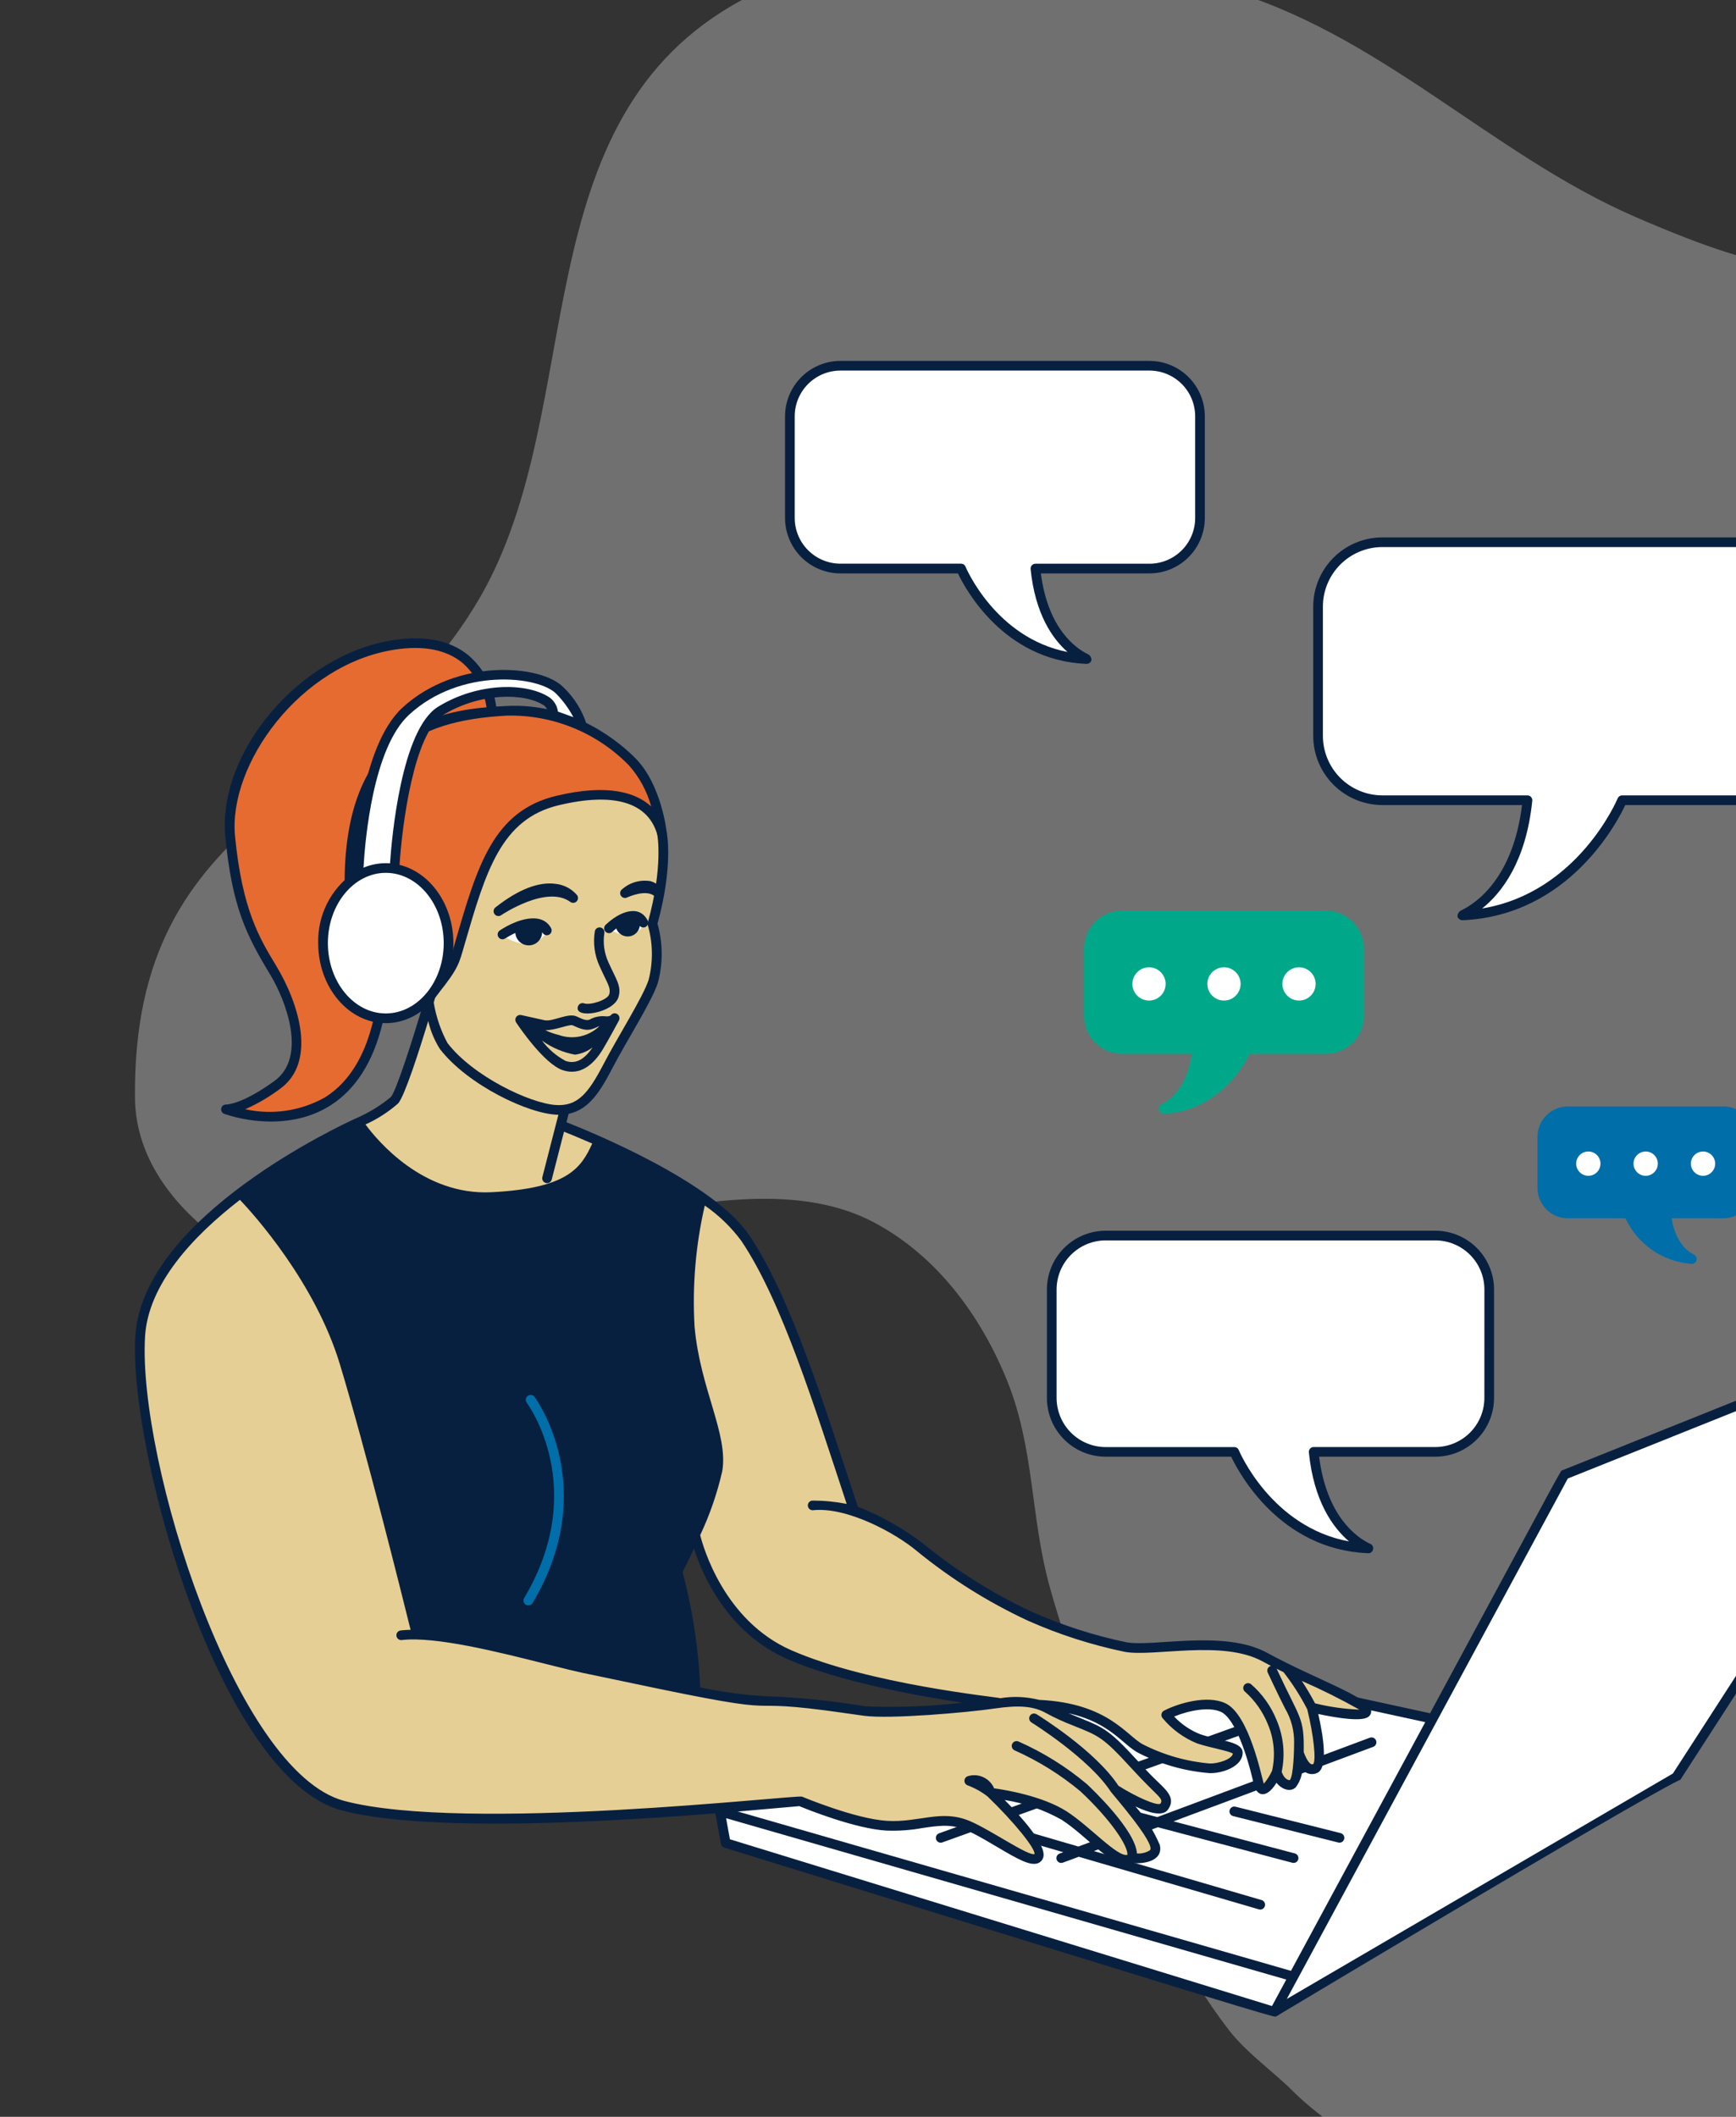 <svg width="283" height="345" viewBox="0 0 283 345" fill="none" xmlns="http://www.w3.org/2000/svg">
<rect x="0" y="0" width="283" height="345" fill="#333333" stroke="none"/>
<g clip-path="url(#clip0_4202_49162)">
<path d="M160.82 -6.946C173.932 -6.662 186.456 -5.437 199.082 -1.945C224.688 5.14 242.947 25.092 266.557 35.341C290.871 45.895 293.458 43.417 322.309 47.052C343.388 49.707 362.521 54.709 380.181 66.466C386.211 70.479 392.532 74.16 397.386 79.628C401.824 84.628 407.961 90.684 409.249 97.462C411.464 109.101 408.524 123.262 403.778 133.922C400.181 142.007 395.913 150.222 390.53 157.285C386.321 162.807 380.204 166.517 374.777 170.71C364.322 178.796 353.907 186.935 343.534 195.126C333.232 203.255 320.533 212.158 313.937 223.753C310.704 229.44 307.988 235.759 306.523 242.148C305.059 248.532 305.567 255.223 305.567 261.726C305.567 279.731 307.059 297.226 304.018 315.132C302.403 324.638 301.084 332.292 293.933 338.957C288.927 343.62 283.556 348.343 277.455 351.525C268.065 356.424 255.409 360.033 244.794 358.732C236.928 357.768 227.639 354.12 221.362 349.288C217.791 346.54 214.079 344.122 210.882 340.93C207.535 337.59 203.166 334.554 200.303 330.828C192.726 320.972 187.9 310.439 184.516 298.614C180.611 284.97 174.779 272.032 171.037 258.305C168.013 247.211 168.603 236.073 164.248 225.202C159.954 214.487 152.68 204.575 142.298 199.141C131.422 193.447 117.278 195.363 105.649 197.495C98.874 198.739 92.042 200.474 85.348 202.102C78.235 203.832 71.586 207.759 64.256 208.486C54.81 209.421 45.113 208.39 37.165 203.024C29.004 197.515 22.114 189.234 22.005 179.003C21.495 131.17 58.514 131.301 78.192 97.463C96.191 66.514 84.566 19.415 121.14 -0.102C133.217 -6.547 147.47 -7.235 160.82 -6.946Z" fill="white" fill-opacity="0.3"/>
<path fill-rule="evenodd" clip-rule="evenodd" d="M255.023 240.347L322.613 213.275L273.274 289.636L207.716 327.907L118.298 300.382L117.363 295.227L191.113 270.91L233.745 280.177L255.023 240.347Z" fill="white"/>
<path d="M322.32 212.543L254.73 239.615C254.321 239.773 255.981 236.912 233.124 279.235C188.515 269.537 191.181 270.055 190.867 270.16L117.117 294.477C116.936 294.537 116.783 294.66 116.686 294.823C116.589 294.987 116.554 295.18 116.588 295.367L117.523 300.524C117.549 300.666 117.613 300.798 117.709 300.906C117.805 301.014 117.929 301.094 118.067 301.136C188.148 322.792 203.657 327.594 207.114 328.502C208.138 328.77 207.812 328.771 208.872 328.137C278.019 286.775 273.778 290.308 273.937 290.063L323.276 213.705C323.367 213.564 323.411 213.398 323.402 213.231C323.392 213.063 323.33 212.903 323.223 212.774C323.117 212.644 322.972 212.552 322.809 212.511C322.647 212.469 322.475 212.481 322.32 212.543ZM191.156 271.727L232.342 280.681L210.452 321.213L120.033 295.176L191.156 271.727ZM207.357 326.947L118.99 299.77L118.367 296.336L209.686 322.635L207.357 326.947ZM272.714 289.049L209.773 325.794C210.49 324.467 255.415 241.282 255.582 240.974L320.606 214.937L272.714 289.049Z" fill="#082040"/>
<path d="M218.552 298.768L201.406 294.46C201.306 294.435 201.201 294.43 201.098 294.445C200.996 294.46 200.897 294.495 200.808 294.548C200.72 294.602 200.642 294.672 200.58 294.755C200.518 294.838 200.473 294.933 200.448 295.033C200.423 295.134 200.418 295.238 200.433 295.341C200.448 295.443 200.483 295.542 200.536 295.631C200.589 295.72 200.66 295.797 200.743 295.859C200.826 295.921 200.92 295.966 201.021 295.991L218.167 300.299C218.37 300.35 218.585 300.318 218.765 300.211C218.945 300.103 219.074 299.929 219.125 299.726C219.176 299.523 219.145 299.308 219.037 299.129C218.93 298.949 218.755 298.819 218.552 298.768Z" fill="#082040"/>
<path d="M224.325 283.678C224.288 283.581 224.233 283.492 224.163 283.416C224.092 283.34 224.007 283.279 223.913 283.236C223.818 283.192 223.716 283.168 223.613 283.165C223.509 283.161 223.406 283.178 223.308 283.214L188.657 296.154L175.074 292.566L215.242 278.116C215.341 278.082 215.432 278.029 215.511 277.96C215.589 277.89 215.653 277.806 215.698 277.711C215.744 277.617 215.77 277.515 215.775 277.41C215.781 277.305 215.765 277.201 215.73 277.102C215.695 277.004 215.64 276.913 215.569 276.836C215.498 276.759 215.413 276.697 215.318 276.653C215.223 276.609 215.12 276.584 215.015 276.581C214.911 276.577 214.806 276.594 214.708 276.631L172.388 291.854L167.476 290.555C167.376 290.529 167.271 290.522 167.169 290.536C167.066 290.55 166.967 290.584 166.877 290.636C166.788 290.688 166.709 290.757 166.647 290.84C166.584 290.922 166.538 291.016 166.511 291.116C166.485 291.216 166.478 291.321 166.492 291.424C166.506 291.526 166.54 291.625 166.592 291.715C166.644 291.804 166.713 291.883 166.796 291.946C166.878 292.009 166.972 292.055 167.072 292.081L169.772 292.794L159.951 296.326L153.587 294.469C153.487 294.44 153.383 294.43 153.28 294.442C153.177 294.453 153.077 294.484 152.986 294.534C152.896 294.584 152.815 294.651 152.751 294.732C152.686 294.813 152.637 294.906 152.608 295.005C152.579 295.105 152.57 295.209 152.581 295.312C152.593 295.415 152.624 295.515 152.674 295.605C152.724 295.696 152.791 295.776 152.872 295.841C152.953 295.906 153.045 295.954 153.145 295.983L157.429 297.233L153.099 298.791C153 298.824 152.909 298.878 152.83 298.947C152.752 299.017 152.688 299.101 152.643 299.195C152.597 299.29 152.571 299.392 152.566 299.497C152.56 299.601 152.576 299.706 152.611 299.804C152.646 299.903 152.701 299.993 152.772 300.071C152.842 300.148 152.928 300.21 153.023 300.254C153.118 300.298 153.221 300.322 153.326 300.326C153.43 300.33 153.534 300.313 153.632 300.276L160.003 297.984L173.327 301.876L172.751 302.09C172.651 302.124 172.558 302.177 172.478 302.247C172.398 302.317 172.334 302.403 172.288 302.499C172.242 302.594 172.216 302.698 172.212 302.804C172.207 302.91 172.224 303.016 172.261 303.115C172.298 303.215 172.355 303.306 172.428 303.383C172.501 303.46 172.589 303.521 172.686 303.563C172.783 303.605 172.888 303.627 172.994 303.628C173.101 303.629 173.206 303.608 173.304 303.567L175.858 302.62L205.223 311.194C205.323 311.223 205.427 311.232 205.53 311.221C205.633 311.209 205.733 311.178 205.823 311.128C205.914 311.078 205.994 311.011 206.059 310.93C206.124 310.849 206.172 310.757 206.201 310.657C206.23 310.558 206.24 310.453 206.228 310.35C206.217 310.247 206.186 310.148 206.136 310.057C206.086 309.966 206.019 309.886 205.938 309.821C205.857 309.756 205.764 309.708 205.665 309.679L178.328 301.691L188.743 297.806L210.648 303.591C210.75 303.622 210.856 303.632 210.962 303.621C211.067 303.609 211.169 303.577 211.262 303.525C211.354 303.474 211.436 303.404 211.501 303.32C211.566 303.237 211.613 303.141 211.64 303.038C211.668 302.936 211.674 302.829 211.659 302.724C211.644 302.619 211.608 302.518 211.553 302.427C211.498 302.337 211.425 302.258 211.339 302.196C211.253 302.134 211.156 302.09 211.052 302.067L191.304 296.85L223.865 284.699C223.963 284.663 224.052 284.607 224.128 284.536C224.204 284.465 224.265 284.379 224.307 284.284C224.35 284.189 224.374 284.087 224.377 283.983C224.38 283.879 224.362 283.775 224.325 283.678ZM175.797 300.953L162.524 297.077L172.458 293.504L186.098 297.107L175.797 300.953Z" fill="#082040"/>
<path fill-rule="evenodd" clip-rule="evenodd" d="M222.741 278.893C222.621 277.421 212.8 273.686 206.221 270.085C199.409 266.351 188.043 269.282 183.466 268.43C178.13 267.319 172.925 265.646 167.941 263.439C161.499 260.435 155.453 256.646 149.942 252.158C146.649 249.684 143.037 247.667 139.204 246.161C132.419 225.665 127.842 211.217 121.513 201.802C119.548 199.181 117.139 196.924 114.395 195.134C105.026 188.547 113.309 250.106 113.309 250.106C113.309 250.106 116.292 264.246 128.677 269.673C141.063 275.1 162.826 277.506 162.826 277.506L169.23 277.822C180.465 278.309 183.078 283.548 186.026 285.03C189.52 286.802 193.325 287.879 197.23 288.202C198.988 288.233 201.719 287.296 201.792 285.734C201.844 284.629 198.364 284.397 195.398 283.392C193.343 282.545 191.527 281.208 190.107 279.499C192.502 278.272 196.856 277.101 199.425 278.309C202.407 279.712 204.435 287.384 205.164 290.596C205.869 293.706 208.119 288.827 208.119 288.827C208.119 288.827 208.632 290.851 210.204 290.93C211.717 291.006 211.717 285.592 211.717 285.592C211.717 285.592 212.719 289.071 214.422 288.233C216.124 287.396 213.847 278.309 213.847 278.309C213.847 278.309 222.864 280.367 222.741 278.893Z" fill="#E6CF95"/>
<path fill-rule="evenodd" clip-rule="evenodd" d="M39.226 194.547C31.046 200.717 23.397 208.706 22.858 217.813C21.702 237.241 37.145 289.321 55.91 294.293C74.675 299.265 124.71 293.977 130.445 293.564C130.445 293.564 139.165 297.236 144.533 297.561C149.901 297.886 153.327 295.677 157.739 297.515C162.151 299.354 168.701 304.641 169.326 302.473C169.951 300.305 161.493 292.194 161.493 292.194C161.493 292.194 169.067 293.048 173.5 295.914C177.932 298.779 182.363 304.435 184.456 302.842C184.456 302.842 188.84 303.272 188.324 300.895C187.808 298.519 181.765 291.623 181.765 291.623C181.765 291.623 188.66 296 189.758 294.474C190.856 292.949 189.245 292.107 186.741 289.507C184.237 286.906 181.267 283.157 178.417 281.849C175.567 280.541 173.006 279.733 170.933 278.551C168.859 277.369 166.39 277.046 161.913 277.71C157.436 278.374 145.054 279.422 140.96 278.881C135.666 277.977 130.317 277.43 124.95 277.243C119.08 277.243 103.489 273.55 96.33 272.144C89.889 270.882 76.208 266.599 67.936 266.416C67.936 266.416 60.835 237.508 56.147 222.086C51.485 206.751 39.226 194.547 39.226 194.547Z" fill="#E6CF95"/>
<path fill-rule="evenodd" clip-rule="evenodd" d="M70.249 162.283C70.475 155.865 72.417 128.103 89.177 126.691C108.136 125.094 107.916 135.843 107.916 135.843C107.916 135.843 109 141.109 106.366 150.568C107.252 153.626 107.296 156.867 106.492 159.949C105.553 162.877 101.469 169.234 99.126 173.739C97.04 177.748 95.255 180.524 91.867 180.874L91.516 182.978L97.592 185.979C95.607 190.439 93.755 194.42 80.148 195.106C66.541 195.793 58.403 182.972 58.403 182.972C60.531 182.03 62.52 180.801 64.314 179.319C65.734 177.729 70.224 162.259 70.224 162.259L70.249 162.283Z" fill="#E6CF95"/>
<path fill-rule="evenodd" clip-rule="evenodd" d="M81.855 152.471C84.782 154.207 87.389 154.657 89.177 151.84C87.809 149.32 85.049 150.331 81.855 152.471Z" fill="white"/>
<path fill-rule="evenodd" clip-rule="evenodd" d="M99.278 151.297C101.711 153.088 103.835 152.56 105.079 150.562C103.704 148.039 102.473 149.158 99.278 151.297Z" fill="white"/>
<path fill-rule="evenodd" clip-rule="evenodd" d="M62.493 161.278C66.722 165.204 72.218 163.157 74.426 155.607C78.257 142.5 80.504 132.966 90.889 130.483C101.274 128.001 106.464 130.722 107.916 135.837C107.916 135.837 107.127 128.344 103.093 124.205C100.43 121.463 97.226 119.305 93.684 117.868C90.142 116.431 86.34 115.746 82.519 115.857C81.789 115.896 81.011 115.958 80.197 116.051C80.197 116.051 79.55 102.749 64.229 105.1C48.908 107.451 36.273 123.63 37.523 136.374C38.773 149.118 41.812 153.615 44.711 158.423C47.61 163.231 50.939 172.666 45.184 176.819C39.429 180.973 36.835 180.796 36.835 180.796C36.835 180.796 59.497 189.194 62.493 161.278Z" fill="#E66B30"/>
<path d="M108.698 135.755C108.666 135.44 107.833 127.941 103.659 123.654C101.545 121.484 93.77 114.438 82.475 115.069C81.978 115.096 81.448 115.125 80.897 115.161C80.454 111.921 78.848 108.953 76.378 106.81C73.389 104.369 69.263 103.528 64.109 104.322C48.933 106.652 35.377 122.562 36.737 136.451C37.859 147.885 40.169 152.431 44.037 158.83C46.634 163.127 50.111 172.292 44.725 176.188C39.339 180.084 36.911 180.005 36.892 180.016C36.702 180.003 36.514 180.058 36.362 180.172C36.21 180.286 36.104 180.452 36.065 180.637C36.025 180.823 36.053 181.017 36.145 181.184C36.236 181.35 36.385 181.478 36.563 181.544C39.017 182.37 41.59 182.791 44.179 182.79C53.696 182.79 61.611 176.89 63.272 161.371C63.286 161.266 63.279 161.161 63.251 161.059C63.223 160.958 63.175 160.863 63.11 160.78C63.045 160.698 62.964 160.629 62.872 160.578C62.78 160.527 62.679 160.495 62.575 160.484C62.47 160.473 62.364 160.482 62.264 160.513C62.163 160.543 62.069 160.593 61.988 160.66C61.907 160.727 61.84 160.809 61.791 160.902C61.742 160.995 61.713 161.097 61.704 161.202C60.77 169.9 57.813 175.852 52.914 178.891C48.978 181.082 44.375 181.756 39.975 180.785C41.989 179.895 43.894 178.779 45.656 177.458C51.621 173.152 48.865 163.755 44.992 157.35C42.291 152.886 39.487 148.275 38.315 136.296C37.166 124.578 48.955 108.24 64.352 105.879C69.032 105.158 72.742 105.879 75.369 108.019C77.504 109.894 78.903 112.467 79.314 115.278C70.224 116.067 56.241 119.538 56.178 143.735C56.178 143.944 56.261 144.145 56.409 144.293C56.557 144.441 56.758 144.524 56.967 144.524C57.176 144.524 57.377 144.441 57.525 144.293C57.673 144.145 57.756 143.944 57.756 143.735C57.809 123.063 67.363 117.463 82.567 116.638C86.274 116.541 89.961 117.212 93.397 118.608C96.833 120.003 99.943 122.094 102.533 124.749C104.236 126.672 105.474 128.96 106.153 131.438C103.686 129.177 99.12 127.698 90.709 129.702C80.411 132.164 77.829 141.064 74.251 153.383C73.343 156.512 73.372 156.992 70.204 160.957C70.08 161.121 70.025 161.327 70.05 161.531C70.076 161.736 70.18 161.922 70.341 162.05C70.502 162.179 70.706 162.239 70.911 162.219C71.116 162.199 71.304 162.099 71.437 161.942C74.822 157.721 74.847 156.989 75.765 153.829C79.199 142.023 81.67 133.491 91.072 131.242C100.093 129.087 105.652 130.75 107.155 136.046C107.21 136.234 107.332 136.394 107.499 136.497C107.666 136.599 107.865 136.636 108.058 136.6C108.25 136.563 108.422 136.457 108.541 136.301C108.659 136.145 108.715 135.95 108.698 135.755Z" fill="#082040"/>
<path d="M94.069 145.89C93.182 144.849 91.929 144.191 90.569 144.051C87.798 143.679 84.497 144.957 80.785 147.876C80.616 148 80.504 148.186 80.472 148.393C80.44 148.599 80.491 148.81 80.615 148.979C80.739 149.148 80.924 149.261 81.131 149.293C81.338 149.325 81.549 149.273 81.718 149.15C81.79 149.098 89.122 144.174 92.967 146.996C93.12 147.108 93.307 147.162 93.496 147.148C93.685 147.134 93.862 147.052 93.995 146.918C94.129 146.784 94.21 146.606 94.223 146.417C94.237 146.229 94.182 146.041 94.069 145.89Z" fill="#082040"/>
<path d="M106.809 146.18C105.507 144.749 102.26 146.256 102.233 146.272C102.054 146.36 101.849 146.377 101.658 146.32C101.467 146.263 101.305 146.135 101.204 145.964C101.103 145.792 101.071 145.588 101.114 145.394C101.157 145.199 101.272 145.028 101.436 144.915C102.063 144.368 102.803 143.968 103.604 143.744C104.405 143.519 105.246 143.476 106.066 143.618C106.508 143.744 106.92 143.961 107.273 144.256C107.627 144.551 107.914 144.917 108.117 145.33C108.195 145.502 108.209 145.696 108.156 145.877C108.103 146.059 107.987 146.215 107.829 146.318C107.671 146.421 107.481 146.464 107.293 146.438C107.106 146.413 106.934 146.322 106.809 146.18Z" fill="#082040"/>
<path d="M89.83 151.258C88.277 148.455 84.149 149.875 81.483 151.641C81.34 151.734 81.232 151.871 81.174 152.031C81.116 152.191 81.111 152.366 81.16 152.529C81.209 152.692 81.31 152.834 81.447 152.935C81.584 153.036 81.749 153.091 81.92 153.09C82.343 153.09 82.475 152.761 84.01 152.055C84.053 152.618 84.311 153.142 84.731 153.52C85.151 153.897 85.701 154.097 86.265 154.079C86.829 154.061 87.365 153.826 87.76 153.422C88.154 153.019 88.379 152.479 88.385 151.914C88.407 151.949 88.429 151.985 88.449 152.023C88.551 152.206 88.721 152.341 88.922 152.399C89.123 152.457 89.339 152.432 89.522 152.331C89.706 152.229 89.841 152.059 89.898 151.858C89.956 151.657 89.932 151.441 89.83 151.258Z" fill="#082040"/>
<path d="M105.574 150.008C104.154 147.297 100.931 148.62 98.732 150.728C98.618 150.837 98.539 150.977 98.506 151.131C98.473 151.285 98.487 151.446 98.545 151.592C98.604 151.738 98.705 151.863 98.836 151.951C98.966 152.04 99.12 152.087 99.278 152.087C99.71 152.087 99.783 151.853 100.463 151.321C100.614 151.738 100.901 152.093 101.278 152.328C101.654 152.563 102.099 152.665 102.54 152.619C102.981 152.572 103.395 152.379 103.714 152.07C104.033 151.762 104.239 151.355 104.3 150.916C104.431 151.055 104.608 151.142 104.798 151.161C104.988 151.18 105.178 151.129 105.333 151.018C105.489 150.907 105.599 150.744 105.643 150.558C105.687 150.373 105.663 150.177 105.574 150.008Z" fill="#082040"/>
<path d="M94.216 164.03C94.249 163.932 94.301 163.841 94.368 163.762C94.436 163.684 94.519 163.619 94.611 163.573C94.704 163.526 94.805 163.498 94.908 163.491C95.011 163.483 95.115 163.496 95.214 163.529C96.273 163.879 99.059 162.95 99.317 162.045C99.632 160.955 98.963 160.224 97.728 157.442C96.916 155.663 96.654 153.682 96.975 151.752C97.023 151.551 97.149 151.377 97.324 151.268C97.5 151.159 97.711 151.122 97.913 151.167C98.115 151.212 98.291 151.334 98.404 151.508C98.516 151.681 98.556 151.892 98.515 152.095C98.274 153.694 98.502 155.33 99.17 156.803C100.432 159.629 101.349 160.696 100.833 162.484C100.061 165.151 93.506 166.167 94.216 164.03Z" fill="#082040"/>
<path d="M100.617 165.271C100.45 165.163 100.248 165.124 100.053 165.162C99.858 165.2 99.685 165.313 99.571 165.476C99.571 165.476 99.328 165.722 98.65 165.634C97.752 165.553 96.852 165.751 96.071 166.199C95.533 166.347 95.047 166.148 94.177 165.744L93.999 165.662C92.579 165.014 90.127 166.577 88.745 166.274L84.968 165.438C84.815 165.404 84.655 165.417 84.509 165.474C84.362 165.532 84.237 165.632 84.148 165.762C84.059 165.891 84.01 166.044 84.009 166.201C84.008 166.359 84.053 166.513 84.14 166.644C84.601 167.336 88.727 173.442 91.773 174.434C94.548 175.343 96.728 173.565 98.255 171.048C99.102 169.658 100.818 166.472 100.89 166.337C100.988 166.158 101.015 165.948 100.964 165.75C100.913 165.552 100.789 165.381 100.617 165.271ZM93.332 167.101C95.208 167.966 95.891 168.089 97.343 167.392C97.468 167.328 97.599 167.275 97.733 167.234C96.87 168.069 95.792 168.648 94.619 168.904C93.446 169.16 92.225 169.084 91.093 168.684C90.33 168.5 89.59 168.235 88.883 167.895C90.401 167.968 92.803 166.91 93.332 167.101ZM92.257 172.94C90.721 172.133 89.386 170.991 88.352 169.598C89.957 170.752 91.797 171.536 93.742 171.894C94.783 171.756 95.77 171.345 96.601 170.704C95.252 172.714 93.832 173.451 92.259 172.929L92.257 172.94Z" fill="#082040"/>
<path d="M223.527 278.83C223.347 276.621 214.417 273.68 206.598 269.394C199.573 265.541 188 268.471 183.611 267.658C178.331 266.558 173.181 264.901 168.25 262.716C161.882 259.74 155.906 255.99 150.455 251.553C147.208 249.08 143.637 247.062 139.843 245.557C134.247 228.654 128.9 211.364 122.169 201.354C116.296 192.616 96.316 184.47 92.346 182.905L92.697 181.532C96.049 180.828 97.883 177.835 99.83 174.09C102.175 169.583 106.268 163.232 107.246 160.175C108.093 157.02 108.073 153.694 107.186 150.55C109.765 141.153 108.734 135.893 108.689 135.672C108.647 135.467 108.525 135.287 108.351 135.172C108.176 135.056 107.963 135.015 107.758 135.057C107.553 135.099 107.373 135.22 107.257 135.395C107.142 135.57 107.1 135.783 107.142 135.988C107.153 136.038 108.147 141.221 105.608 150.348C105.565 150.493 105.565 150.648 105.608 150.794C106.443 153.698 106.487 156.772 105.736 159.699C104.856 162.452 100.677 169.031 98.422 173.367C95.897 178.224 94.149 180.348 90.573 180.096C86.377 179.802 77.129 175.43 72.947 169.997C71.842 167.935 71.085 165.705 70.707 163.396C70.817 163.02 70.907 162.71 70.973 162.481C71.031 162.28 71.007 162.064 70.906 161.881C70.805 161.698 70.636 161.562 70.435 161.504C70.055 161.392 68.999 162.896 69.083 163.319C67.325 169.268 64.598 177.809 63.718 178.796C61.998 180.216 60.085 181.385 58.037 182.267C56.23 183.081 23.223 198.216 22.059 217.772C20.939 236.626 35.955 289.829 55.697 295.062C72.581 299.537 113.716 295.851 127.232 294.639C128.617 294.514 129.665 294.419 130.306 294.37C131.614 294.91 139.396 298.046 144.476 298.353C146.452 298.432 148.431 298.292 150.376 297.937C155.626 297.14 156.492 297.427 162.49 300.984C165.943 303.035 167.952 304.16 169.219 303.666C169.427 303.583 169.612 303.452 169.761 303.285C169.909 303.117 170.016 302.917 170.074 302.701C170.631 300.769 166.695 296.322 163.787 293.37C167.043 293.889 170.182 294.978 173.061 296.586C177.617 299.532 181.86 305.211 184.651 303.658C187.064 303.816 189.587 303.051 189.085 300.738C188.108 298.427 186.759 296.292 185.093 294.416C187.331 295.48 189.559 296.103 190.387 294.946C191.65 293.196 190.375 291.969 188.762 290.418C187.591 289.289 187.301 288.997 185.661 287.202C180.239 281.265 179.854 281.587 174.197 279.236C181.038 280.754 183.034 284.412 185.661 285.736C189.26 287.566 193.183 288.673 197.207 288.991C199.333 289.037 202.472 287.901 202.573 285.77C202.666 283.793 199.101 283.817 195.642 282.644C194.036 282.008 192.591 281.025 191.408 279.766C193.712 278.819 197.1 278.09 199.08 279.025C200.906 279.883 202.939 284.39 204.386 290.771C204.831 292.736 206.424 293.288 208.092 290.556C208.872 291.574 210.313 292.175 211.231 291.301C211.87 290.459 212.245 289.446 212.309 288.39C212.593 288.748 212.991 288.999 213.437 289.099C213.883 289.2 214.351 289.144 214.761 288.942C216.528 288.073 215.736 283.007 214.901 279.353C218.34 280.08 222.141 280.629 223.132 279.766C223.268 279.653 223.375 279.509 223.443 279.346C223.512 279.184 223.541 279.007 223.527 278.83ZM64.898 179.845C65.969 178.644 68.327 171.281 69.809 166.405C70.181 168.018 70.821 169.557 71.702 170.958C76.207 176.817 86.272 181.644 91.025 181.688L88.415 191.849C88.363 192.052 88.394 192.267 88.502 192.447C88.609 192.627 88.783 192.757 88.986 192.808C89.189 192.86 89.404 192.828 89.584 192.721C89.764 192.614 89.894 192.44 89.945 192.237L91.945 184.449C92.865 184.816 94.496 185.48 96.543 186.379C94.735 190.354 92.558 193.685 80.105 194.312C68.983 194.866 61.538 185.928 59.582 183.266C61.513 182.394 63.304 181.241 64.898 179.845ZM174.841 281.194C179.114 282.93 179.654 282.947 184.506 288.262C188.746 292.901 189.781 293.084 189.153 293.984C188.536 294.314 185.303 292.919 182.33 291.052C178.543 285.284 169.348 279.621 168.955 279.375C168.777 279.273 168.566 279.245 168.368 279.297C168.169 279.348 167.998 279.474 167.891 279.649C167.785 279.824 167.75 280.034 167.795 280.234C167.84 280.434 167.961 280.609 168.133 280.721C168.226 280.778 177.531 286.559 181.102 292.049C181.287 292.335 188.426 300.476 187.474 301.549C186.841 301.953 186.092 302.14 185.343 302.08C185.112 298.293 178.071 291.609 177.192 290.787C173.814 287.949 170.05 285.605 166.014 283.825C165.823 283.749 165.611 283.749 165.421 283.827C165.231 283.905 165.079 284.054 164.997 284.241C164.915 284.429 164.91 284.642 164.982 284.834C165.053 285.026 165.197 285.182 165.383 285.27C169.25 286.988 172.861 289.232 176.113 291.94C181.022 296.526 183.916 300.835 183.783 302.305C182.172 302.726 177.675 297.673 173.927 295.249C169.982 292.704 163.828 291.71 162.058 291.462C161.716 290.663 161.09 290.019 160.302 289.653C159.513 289.288 158.617 289.227 157.786 289.483C157.624 289.531 157.481 289.63 157.379 289.765C157.277 289.901 157.222 290.065 157.22 290.234C157.219 290.404 157.272 290.569 157.372 290.706C157.472 290.842 157.613 290.943 157.775 290.994C158.926 291.427 160.006 292.03 160.978 292.783C165.316 296.949 168.788 301.277 168.647 302.18C167.585 302.535 161.452 298.199 158.042 296.777C153.393 294.838 149.819 297.085 144.582 296.764C139.409 296.449 130.836 292.863 130.751 292.819C129.884 292.456 75.903 298.76 56.112 293.514C38.37 288.811 22.444 238.055 23.645 217.843C24.151 209.339 31.363 201.542 39.117 195.551C41.347 197.903 51.342 208.964 55.392 222.299C59.539 235.947 65.66 260.486 66.934 265.629C66.373 265.64 65.838 265.673 65.338 265.732C65.233 265.741 65.131 265.771 65.038 265.821C64.945 265.87 64.863 265.937 64.796 266.019C64.73 266.101 64.68 266.195 64.65 266.296C64.621 266.397 64.612 266.504 64.624 266.608C64.636 266.713 64.669 266.814 64.721 266.906C64.773 266.998 64.843 267.078 64.926 267.142C65.01 267.207 65.105 267.254 65.207 267.281C65.309 267.307 65.415 267.313 65.52 267.299C70.973 266.667 81.214 269.244 88.688 271.124C96.074 272.982 93.816 272.373 102.258 274.167C132.398 280.569 117.532 276.263 138.177 279.266C139.138 279.406 140.035 279.537 140.859 279.645C145.159 280.213 157.83 279.097 162.031 278.472C166.143 277.862 168.531 278.07 170.552 279.22C171.937 279.971 173.37 280.63 174.841 281.194ZM111.286 256.224C111.581 255.645 112.286 254.236 113.132 252.415C114.507 256.676 118.553 266.099 128.36 270.404C136.756 274.084 149.518 276.4 156.902 277.505C151.646 278.115 146.35 278.316 141.063 278.106C135.735 277.194 130.352 276.645 124.95 276.462C121.321 276.255 117.714 275.77 114.16 275.012C113.869 268.665 112.906 262.367 111.286 256.224ZM210.245 290.137C209.487 290.099 209.075 289.166 208.938 288.786C209.537 285.944 209.244 282.987 208.099 280.318C207.19 278.071 205.762 276.07 203.931 274.48C203.848 274.418 203.754 274.373 203.654 274.347C203.553 274.321 203.449 274.315 203.346 274.33C203.139 274.36 202.952 274.47 202.827 274.638C202.701 274.805 202.647 275.016 202.677 275.223C202.706 275.43 202.817 275.617 202.984 275.742C204.592 277.18 205.849 278.967 206.66 280.965C207.69 283.366 207.941 286.03 207.376 288.581C207.029 289.355 206.572 290.075 206.019 290.717C205.667 289.682 203.665 279.438 199.767 277.603C196.83 276.224 192.172 277.566 189.755 278.805C189.65 278.859 189.56 278.935 189.488 279.028C189.417 279.121 189.368 279.228 189.344 279.343C189.319 279.457 189.321 279.576 189.348 279.69C189.375 279.804 189.427 279.91 189.501 280.001C191.012 281.831 192.954 283.255 195.153 284.147C197.185 284.838 200.37 285.357 200.991 285.819C200.752 286.809 198.43 287.456 197.248 287.421C193.461 287.101 189.771 286.053 186.381 284.334C183.676 282.973 180.746 277.576 169.381 277.047C167.323 276.526 165.18 276.433 163.085 276.774C162.539 276.588 141.645 274.508 129.001 268.963C118.022 264.154 114.614 252.079 114.145 250.201C115.715 246.869 116.92 243.377 117.74 239.786C118.774 233.733 114.111 226.35 113.225 216.173C112.844 209.563 113.406 202.932 114.893 196.48C117.188 198.065 119.205 200.018 120.863 202.26C127.5 212.137 132.807 229.354 138.022 245.107C136.196 244.75 134.339 244.57 132.478 244.568C132.269 244.569 132.069 244.653 131.922 244.801C131.774 244.95 131.692 245.151 131.693 245.361C131.694 245.57 131.779 245.77 131.927 245.917C132.076 246.065 132.277 246.147 132.486 246.146C138.046 245.541 145.926 249.832 149.44 252.773C155.006 257.319 161.12 261.149 167.638 264.176C172.675 266.406 177.934 268.095 183.327 269.216C188.079 270.101 199.265 267.18 205.845 270.794C207.461 271.679 207.236 271.469 207.049 271.556C206.955 271.599 206.87 271.661 206.8 271.737C206.729 271.814 206.675 271.903 206.639 272.001C206.603 272.098 206.587 272.202 206.591 272.305C206.596 272.409 206.62 272.511 206.664 272.605C206.68 272.638 208.279 276.085 209.478 278.426C210.494 280.144 211.008 282.112 210.963 284.107C210.971 284.942 210.871 289.586 210.245 290.137ZM214.074 287.52C213.458 287.827 212.744 286.192 212.531 285.543C212.616 279.798 211.971 280.303 208.113 271.973C208.484 272.16 208.859 272.348 209.238 272.533C210.717 274.424 212.012 276.453 213.106 278.591C214.149 282.785 214.584 286.959 214.074 287.52ZM214.379 277.615C213.609 276.159 212.859 274.933 212.22 273.962C215.424 275.364 218.555 276.925 221.603 278.639C219.167 278.542 216.746 278.199 214.379 277.615Z" fill="#082040"/>
<path fill-rule="evenodd" clip-rule="evenodd" d="M136.982 92.658C134.798 92.651 132.706 91.778 131.166 90.23C129.625 88.683 128.761 86.587 128.764 84.403V67.871C128.759 65.686 129.622 63.588 131.163 62.039C132.704 60.49 134.797 59.615 136.982 59.608H187.405C189.59 59.615 191.683 60.489 193.224 62.038C194.765 63.588 195.628 65.686 195.623 67.871V84.403C195.628 86.588 194.765 88.686 193.224 90.236C191.683 91.785 189.59 92.659 187.405 92.666H168.799C170.099 105.501 177.853 107.532 177.112 107.417C162.403 106.759 156.666 92.666 156.666 92.666L136.982 92.658Z" fill="white"/>
<path fill-rule="evenodd" clip-rule="evenodd" d="M289.486 130.427C292.267 130.418 294.93 129.306 296.891 127.334C298.852 125.363 299.95 122.693 299.944 119.913V98.886C299.95 96.106 298.852 93.436 296.891 91.465C294.93 89.493 292.267 88.381 289.486 88.372H225.326C222.545 88.381 219.882 89.493 217.921 91.465C215.96 93.436 214.862 96.106 214.868 98.886V119.908C214.862 122.689 215.96 125.358 217.921 127.33C219.882 129.301 222.545 130.413 225.326 130.422H248.995C247.342 146.754 237.476 149.339 238.423 149.192C257.139 148.353 264.437 130.422 264.437 130.422L289.486 130.427Z" fill="white"/>
<path fill-rule="evenodd" clip-rule="evenodd" d="M180.217 236.628C177.886 236.62 175.654 235.688 174.01 234.035C172.367 232.383 171.446 230.145 171.451 227.815V210.187C171.446 207.856 172.367 205.619 174.01 203.966C175.654 202.314 177.886 201.382 180.217 201.374H234.003C236.333 201.382 238.566 202.314 240.21 203.966C241.853 205.619 242.774 207.856 242.769 210.187V227.815C242.774 230.145 241.853 232.383 240.21 234.035C238.566 235.688 236.333 236.62 234.003 236.628H214.156C215.542 250.318 223.814 252.485 223.023 252.362C207.333 251.66 201.214 236.628 201.214 236.628H180.217Z" fill="white"/>
<path d="M216.148 148.413H182.925C181.277 148.419 179.698 149.078 178.534 150.247C177.371 151.415 176.719 152.997 176.721 154.646V165.534C176.719 167.183 177.371 168.765 178.534 169.933C179.698 171.102 181.277 171.761 182.925 171.767H194.287C193.469 177.39 190.637 179.342 189.414 179.94C189.232 180.026 189.084 180.171 188.993 180.351C188.903 180.531 188.875 180.736 188.914 180.934C188.971 181.097 189.078 181.238 189.22 181.337C189.361 181.436 189.53 181.488 189.703 181.486C194.976 181.486 200.78 177.835 203.685 171.767H216.151C217.8 171.761 219.379 171.102 220.542 169.933C221.705 168.765 222.357 167.183 222.354 165.534V154.646C222.357 152.997 221.704 151.414 220.541 150.246C219.377 149.077 217.797 148.418 216.148 148.413Z" fill="#00A88A"/>
<path d="M280.978 180.329H255.572C254.262 180.334 253.007 180.858 252.083 181.786C251.159 182.715 250.641 183.972 250.643 185.282V193.608C250.641 194.918 251.159 196.175 252.083 197.104C253.007 198.032 254.262 198.557 255.572 198.561H264.985C265.946 200.636 267.442 202.416 269.32 203.72C271.198 205.023 273.39 205.803 275.669 205.978C275.859 206.007 276.053 205.969 276.218 205.87C276.382 205.771 276.507 205.617 276.569 205.435C276.613 205.241 276.59 205.039 276.504 204.86C276.418 204.681 276.274 204.537 276.096 204.45C275.201 204.019 273.154 202.602 272.504 198.555H280.981C282.291 198.55 283.546 198.026 284.47 197.098C285.394 196.169 285.912 194.912 285.911 193.602V185.276C285.911 183.967 285.391 182.71 284.467 181.783C283.542 180.856 282.287 180.333 280.978 180.329Z" fill="#006EA8"/>
<path d="M187.405 58.819H136.982C134.588 58.828 132.295 59.786 130.607 61.483C128.918 63.18 127.972 65.477 127.975 67.871V84.403C127.972 86.797 128.918 89.094 130.607 90.791C132.295 92.488 134.588 93.446 136.982 93.455H156.159C157.372 96.005 163.617 107.601 176.988 108.196C177.182 108.226 177.379 108.188 177.548 108.09C177.716 107.991 177.845 107.836 177.913 107.653C177.943 107.447 177.907 107.237 177.808 107.054C177.71 106.87 177.555 106.723 177.367 106.634C175.417 105.687 170.856 102.541 169.681 93.455H187.403C189.797 93.446 192.09 92.489 193.779 90.792C195.467 89.095 196.414 86.797 196.41 84.403V67.871C196.414 65.477 195.467 63.18 193.779 61.483C192.091 59.786 189.798 58.828 187.405 58.819ZM194.834 84.403C194.838 86.379 194.058 88.275 192.665 89.676C191.272 91.077 189.38 91.869 187.405 91.877H168.797C168.687 91.876 168.577 91.899 168.476 91.943C168.375 91.988 168.284 92.053 168.209 92.135C168.135 92.217 168.079 92.313 168.044 92.418C168.009 92.523 167.997 92.634 168.008 92.745C168.755 100.114 171.59 104.126 174.027 106.261C162.289 103.97 157.448 92.486 157.398 92.359C157.338 92.214 157.237 92.09 157.107 92.003C156.977 91.915 156.824 91.869 156.667 91.869H136.982C135.008 91.86 133.117 91.07 131.725 89.671C130.332 88.271 129.551 86.377 129.553 84.403V67.871C129.549 65.895 130.329 63.999 131.722 62.598C133.115 61.197 135.006 60.406 136.982 60.397H187.405C189.38 60.405 191.272 61.197 192.665 62.598C194.058 63.999 194.838 65.895 194.834 67.871V84.403Z" fill="#082040"/>
<path d="M289.486 87.583H225.325C222.336 87.594 219.474 88.79 217.366 90.909C215.257 93.027 214.075 95.896 214.079 98.885V119.908C214.075 122.897 215.257 125.766 217.365 127.885C219.473 130.004 222.336 131.2 225.325 131.211H248.118C246.66 143.062 240.722 147.165 238.189 148.389C237.996 148.481 237.836 148.63 237.732 148.817C237.628 149.004 237.584 149.218 237.607 149.431C237.67 149.594 237.782 149.735 237.928 149.833C238.073 149.932 238.245 149.983 238.421 149.981H238.459C255.692 149.21 263.576 134.148 264.949 131.213H289.486C292.476 131.202 295.339 130.006 297.448 127.887C299.556 125.768 300.738 122.899 300.734 119.91V98.885C300.738 95.895 299.556 93.027 297.447 90.908C295.339 88.789 292.476 87.594 289.486 87.583ZM299.156 119.908C299.16 122.479 298.145 124.947 296.332 126.77C294.519 128.593 292.057 129.623 289.486 129.633H264.439C264.282 129.633 264.129 129.68 263.999 129.767C263.869 129.855 263.768 129.979 263.708 130.124C263.642 130.282 257.261 145.468 241.617 148.066C244.761 145.557 248.781 140.458 249.789 130.501C249.8 130.391 249.788 130.28 249.753 130.175C249.718 130.07 249.662 129.973 249.588 129.891C249.513 129.81 249.423 129.744 249.321 129.7C249.22 129.655 249.111 129.633 249 129.633H225.33C222.759 129.624 220.296 128.594 218.482 126.771C216.669 124.948 215.653 122.48 215.657 119.908V98.885C215.653 96.314 216.668 93.847 218.481 92.024C220.293 90.201 222.755 89.171 225.325 89.161H289.486C292.057 89.171 294.519 90.2 296.332 92.023C298.145 93.846 299.16 96.314 299.156 98.885V119.908Z" fill="#082040"/>
<path d="M234.005 200.586H180.219C177.679 200.595 175.247 201.611 173.456 203.411C171.664 205.211 170.66 207.648 170.663 210.188V227.816C170.66 230.355 171.664 232.792 173.456 234.592C175.247 236.392 177.679 237.409 180.219 237.418H200.706C201.968 240.066 208.605 252.506 222.902 253.142C223.106 253.181 223.316 253.14 223.49 253.027C223.664 252.914 223.788 252.739 223.837 252.537C223.885 252.336 223.853 252.123 223.749 251.944C223.644 251.765 223.475 251.633 223.276 251.575C221.182 250.564 216.285 247.182 215.04 237.418H234.005C236.544 237.409 238.976 236.392 240.767 234.592C242.558 232.792 243.561 230.355 243.558 227.816V210.188C243.561 207.649 242.558 205.212 240.767 203.411C238.976 201.611 236.544 200.595 234.005 200.586ZM241.98 227.816C241.984 229.937 241.147 231.973 239.651 233.477C238.156 234.981 236.125 235.831 234.005 235.84H214.157C214.046 235.839 213.937 235.862 213.835 235.906C213.734 235.951 213.643 236.016 213.569 236.098C213.494 236.18 213.438 236.276 213.403 236.381C213.369 236.486 213.357 236.598 213.368 236.708C214.177 244.702 217.294 248.983 219.916 251.225C207.218 248.88 201.997 236.471 201.941 236.337C201.882 236.192 201.781 236.067 201.651 235.98C201.521 235.893 201.368 235.846 201.211 235.846H180.224C178.102 235.838 176.071 234.988 174.575 233.484C173.079 231.98 172.242 229.943 172.245 227.822V210.188C172.242 208.067 173.079 206.03 174.575 204.526C176.071 203.022 178.102 202.172 180.224 202.164H234.009C236.13 202.173 238.161 203.022 239.656 204.527C241.151 206.031 241.989 208.067 241.984 210.188L241.98 227.816Z" fill="#082040"/>
<path fill-rule="evenodd" clip-rule="evenodd" d="M211.761 157.651C211.225 157.651 210.7 157.81 210.254 158.109C209.808 158.407 209.46 158.83 209.255 159.326C209.05 159.822 208.996 160.367 209.101 160.894C209.206 161.42 209.464 161.903 209.844 162.283C210.223 162.662 210.707 162.92 211.233 163.025C211.759 163.129 212.305 163.075 212.8 162.87C213.296 162.664 213.719 162.316 214.017 161.87C214.315 161.424 214.474 160.899 214.474 160.362C214.472 159.643 214.186 158.954 213.678 158.446C213.169 157.938 212.48 157.652 211.761 157.651Z" fill="white"/>
<path fill-rule="evenodd" clip-rule="evenodd" d="M199.53 157.651C198.994 157.651 198.469 157.81 198.023 158.109C197.577 158.407 197.229 158.83 197.024 159.326C196.819 159.822 196.765 160.367 196.87 160.894C196.975 161.42 197.233 161.903 197.613 162.283C197.992 162.662 198.476 162.92 199.002 163.025C199.528 163.129 200.074 163.075 200.569 162.87C201.065 162.664 201.488 162.316 201.786 161.87C202.084 161.424 202.243 160.899 202.243 160.362C202.242 159.643 201.956 158.954 201.447 158.446C200.939 157.937 200.249 157.652 199.53 157.651Z" fill="white"/>
<path fill-rule="evenodd" clip-rule="evenodd" d="M187.31 157.651C186.774 157.651 186.249 157.81 185.803 158.109C185.357 158.407 185.009 158.83 184.804 159.326C184.599 159.822 184.545 160.367 184.65 160.894C184.755 161.42 185.013 161.903 185.393 162.283C185.772 162.662 186.256 162.92 186.782 163.025C187.308 163.129 187.854 163.075 188.349 162.87C188.845 162.664 189.269 162.316 189.566 161.87C189.864 161.424 190.023 160.899 190.023 160.362C190.022 159.643 189.735 158.954 189.227 158.446C188.718 157.938 188.029 157.652 187.31 157.651Z" fill="white"/>
<path fill-rule="evenodd" clip-rule="evenodd" d="M258.926 187.673C258.534 187.673 258.15 187.789 257.824 188.007C257.499 188.225 257.244 188.534 257.094 188.896C256.944 189.258 256.905 189.657 256.982 190.041C257.058 190.426 257.247 190.779 257.524 191.056C257.801 191.333 258.154 191.522 258.539 191.599C258.923 191.675 259.322 191.636 259.684 191.486C260.046 191.336 260.356 191.082 260.573 190.756C260.791 190.43 260.908 190.047 260.908 189.655C260.908 189.129 260.699 188.625 260.327 188.253C259.955 187.882 259.451 187.673 258.926 187.673Z" fill="white"/>
<path fill-rule="evenodd" clip-rule="evenodd" d="M268.276 187.673C267.883 187.673 267.5 187.789 267.174 188.006C266.848 188.224 266.594 188.533 266.443 188.895C266.293 189.257 266.254 189.656 266.33 190.04C266.406 190.425 266.595 190.778 266.872 191.056C267.149 191.333 267.502 191.522 267.887 191.599C268.271 191.675 268.67 191.636 269.032 191.486C269.394 191.336 269.704 191.082 269.922 190.756C270.14 190.43 270.256 190.047 270.256 189.655C270.256 189.129 270.047 188.626 269.676 188.254C269.305 187.882 268.801 187.673 268.276 187.673Z" fill="white"/>
<path fill-rule="evenodd" clip-rule="evenodd" d="M277.625 187.673C277.233 187.673 276.849 187.789 276.523 188.006C276.197 188.224 275.943 188.533 275.792 188.895C275.642 189.257 275.603 189.656 275.679 190.04C275.755 190.425 275.944 190.778 276.221 191.056C276.498 191.333 276.851 191.522 277.236 191.599C277.62 191.675 278.019 191.636 278.381 191.486C278.743 191.336 279.053 191.082 279.271 190.756C279.489 190.43 279.605 190.047 279.605 189.655C279.604 189.13 279.395 188.626 279.024 188.255C278.653 187.883 278.15 187.674 277.625 187.673Z" fill="white"/>
<path d="M86.121 261.657C85.981 261.657 85.844 261.62 85.724 261.55C85.603 261.48 85.503 261.379 85.434 261.258C85.365 261.136 85.33 260.999 85.331 260.86C85.332 260.72 85.371 260.583 85.442 260.464C96.146 242.503 85.971 228.756 85.867 228.618C85.74 228.451 85.685 228.24 85.714 228.032C85.743 227.824 85.853 227.636 86.021 227.51C86.188 227.383 86.399 227.328 86.607 227.357C86.815 227.386 87.003 227.496 87.129 227.664C87.238 227.809 98.046 242.407 86.804 261.275C86.733 261.392 86.633 261.489 86.513 261.556C86.393 261.623 86.258 261.658 86.121 261.657Z" fill="#006EA8"/>
<path fill-rule="evenodd" clip-rule="evenodd" d="M91.299 112.573C88.311 109.43 74.931 107.803 66.127 115.925C58.887 122.606 58.395 142.714 58.395 142.714C56.574 143.901 55.09 145.537 54.085 147.464C53.081 149.391 52.589 151.545 52.659 153.717C52.659 160.476 57.243 165.962 62.889 165.962C68.535 165.962 73.118 160.476 73.118 153.717C73.118 147.511 69.308 142.367 64.306 141.567C64.306 141.567 65.433 119.781 71.821 115.855C78.208 111.929 85.849 112.093 89.178 114.354C89.501 114.623 89.76 114.958 89.939 115.337C90.117 115.716 90.211 116.13 90.212 116.549L94.856 118.208C94.154 116.065 92.932 114.129 91.299 112.573Z" fill="white"/>
<path d="M95.623 118.034C94.892 115.753 93.602 113.692 91.87 112.038C88.334 108.317 74.492 107.146 65.592 115.352C58.696 121.714 57.739 139.241 57.623 142.277C55.796 143.563 54.314 145.28 53.311 147.277C52.308 149.274 51.814 151.488 51.873 153.722C51.873 160.91 56.817 166.758 62.892 166.758C68.968 166.758 73.911 160.91 73.911 153.722C73.911 147.443 70.138 142.188 65.135 140.959C65.539 134.568 67.459 119.472 72.236 116.535C78.12 112.92 85.516 112.827 88.732 115.014C88.946 115.209 89.118 115.447 89.237 115.712C89.355 115.977 89.417 116.264 89.42 116.554C89.419 116.717 89.469 116.877 89.563 117.011C89.657 117.144 89.79 117.246 89.944 117.3L94.594 118.96C94.728 119.007 94.871 119.017 95.01 118.989C95.149 118.962 95.278 118.897 95.383 118.802C95.488 118.708 95.566 118.586 95.608 118.451C95.65 118.316 95.656 118.172 95.623 118.034ZM72.333 153.716C72.333 160.028 68.098 165.173 62.892 165.173C57.687 165.173 53.451 160.034 53.451 153.716C53.451 147.397 57.687 142.259 62.892 142.259C68.098 142.259 72.333 147.399 72.333 153.716ZM90.954 115.975C90.896 115.527 90.749 115.095 90.522 114.705C90.294 114.314 89.991 113.974 89.63 113.703C86.021 111.25 78.033 111.119 71.42 115.186C65.408 118.878 63.86 136.604 63.58 140.707C62.103 140.6 60.622 140.843 59.257 141.415C59.515 136.882 60.803 121.918 66.673 116.505C75.058 108.754 87.883 110.124 90.728 113.122C91.814 114.238 92.736 115.504 93.464 116.881L90.954 115.975Z" fill="#082040"/>
</g>
<defs>
<clipPath id="clip0_4202_49162">
<rect width="283" height="345" fill="white"/>
</clipPath>
</defs>
</svg>
